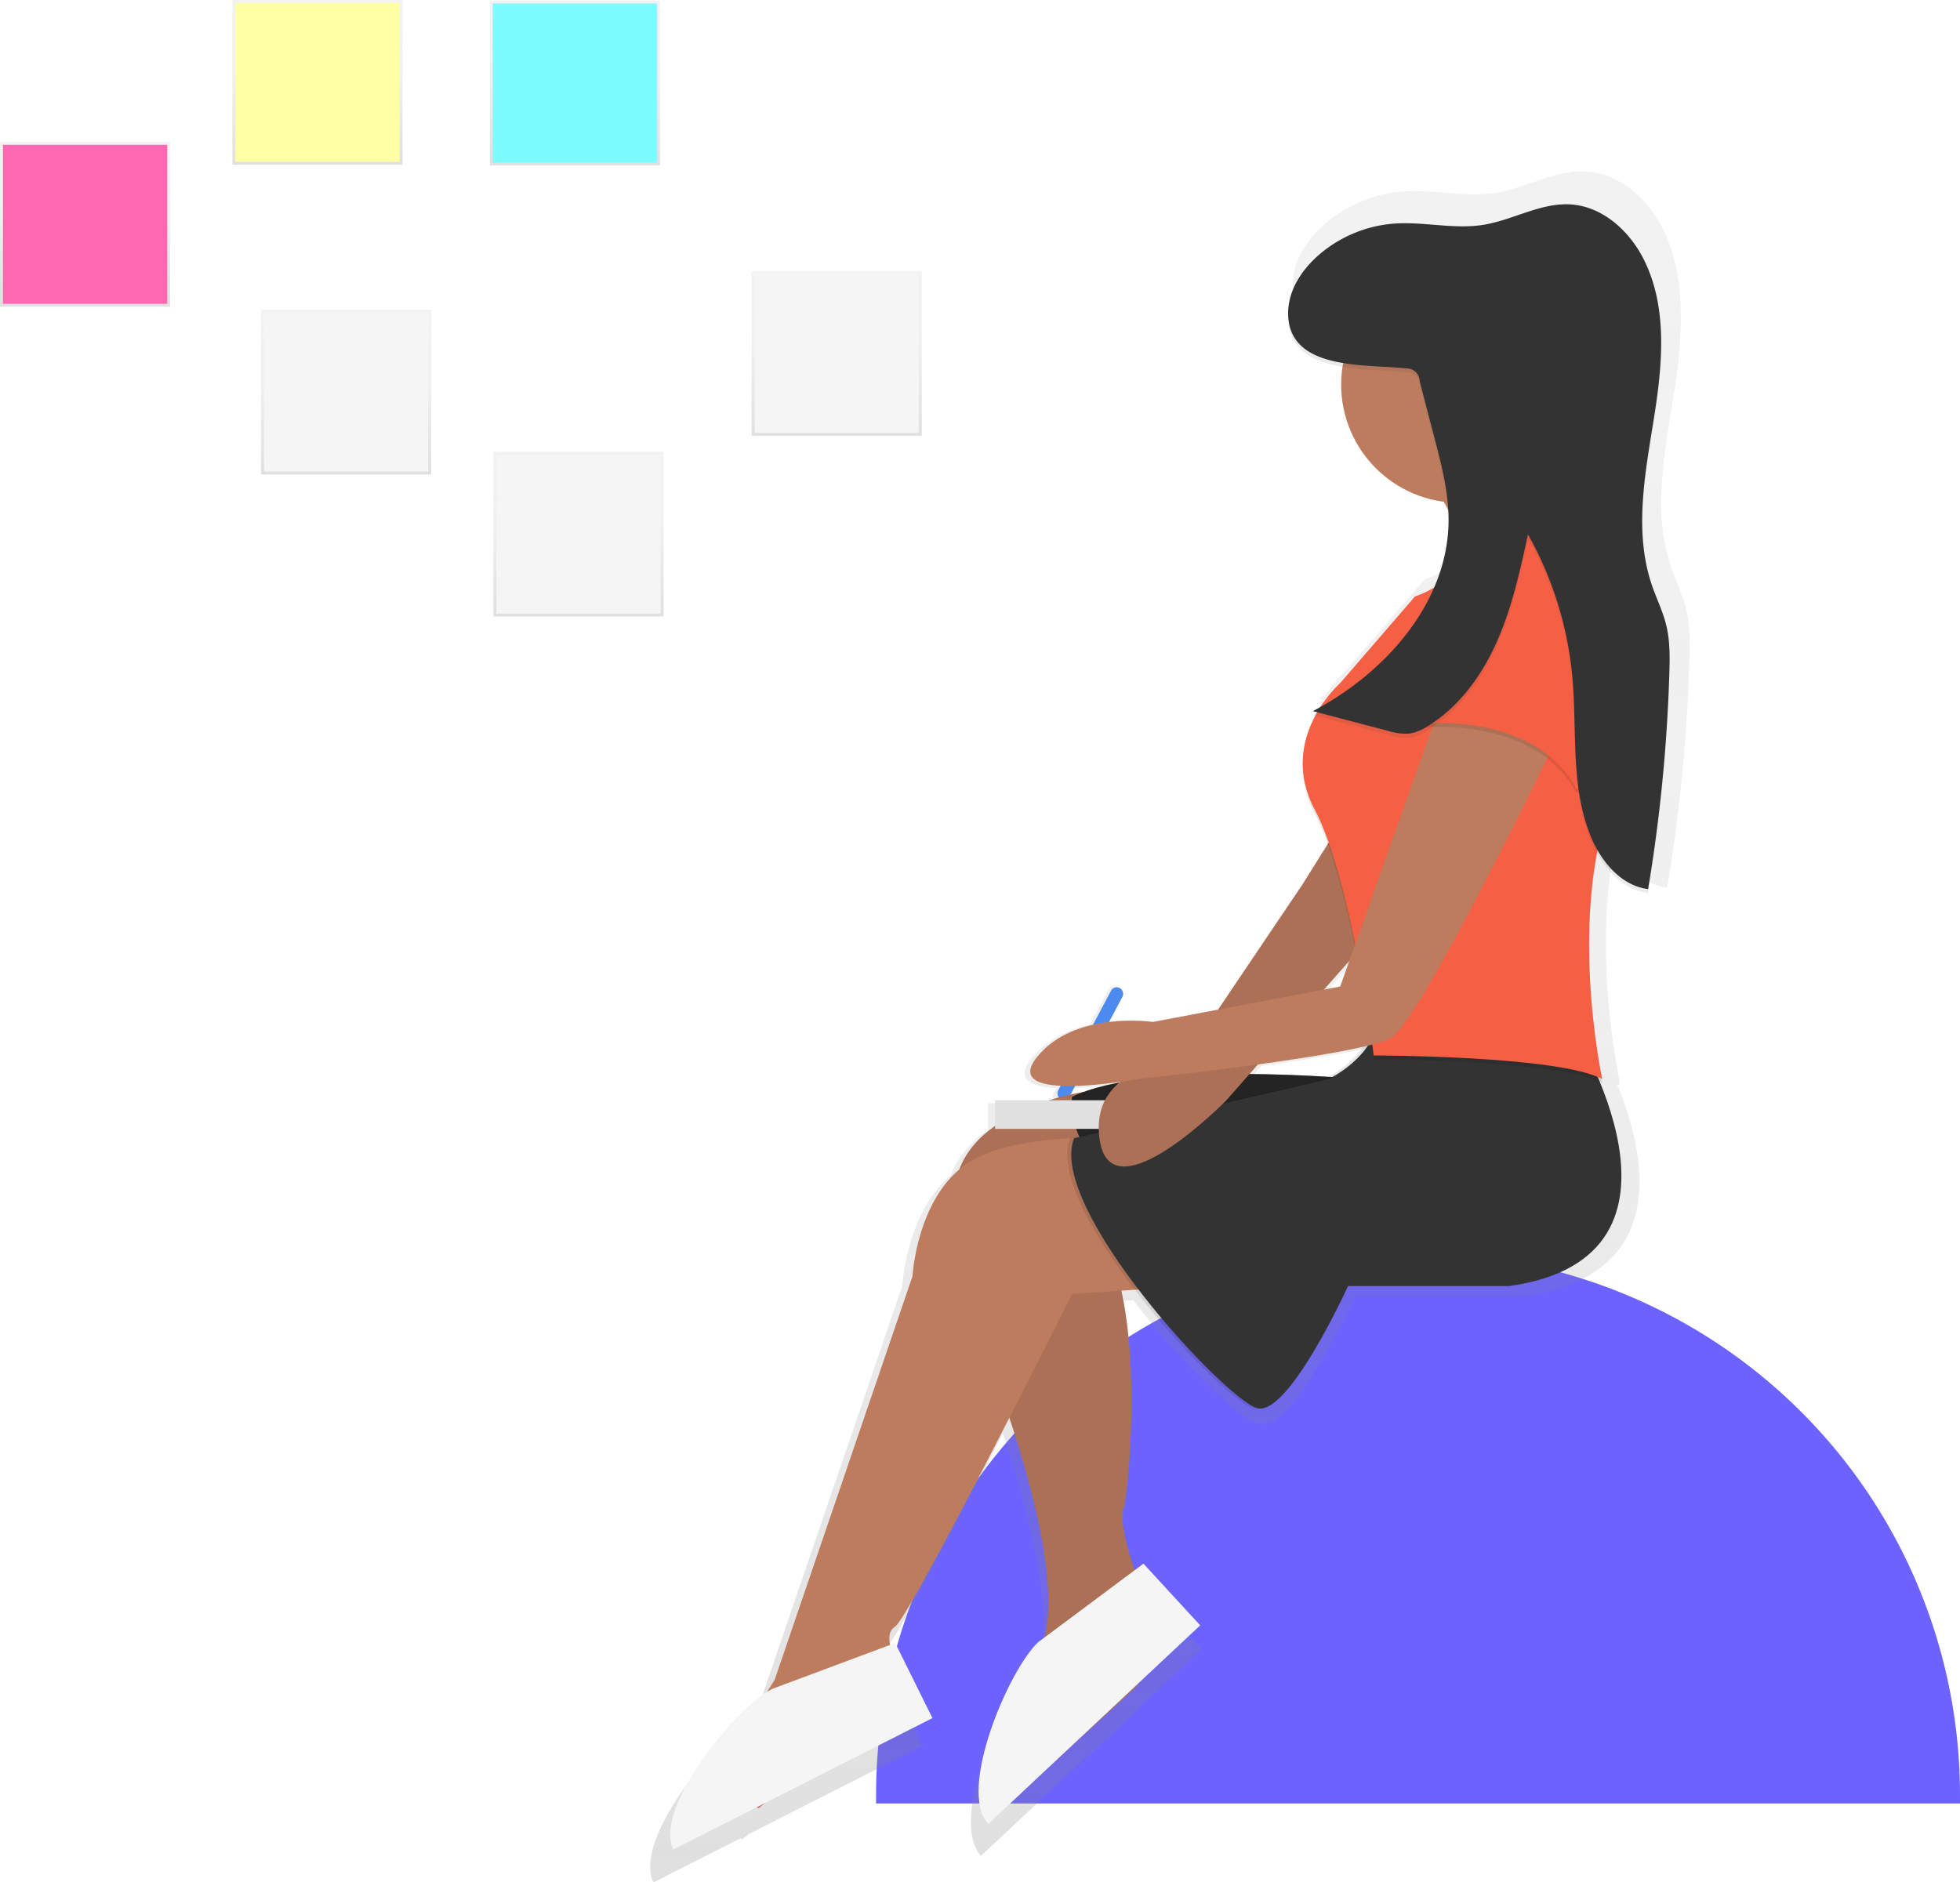 <svg id="b4ba6a13-192d-4e96-bcc5-40ea44a2cfa7" data-name="Layer 1" xmlns="http://www.w3.org/2000/svg" xmlns:xlink="http://www.w3.org/1999/xlink" width="584.056" height="561.042" viewBox="0 0 584.056 561.042"><defs><linearGradient id="b9f26670-a054-47e0-b547-d63dd4bba499" x1="103.144" y1="141.415" x2="103.144" y2="92.326" gradientUnits="userSpaceOnUse"><stop offset="0" stop-color="gray" stop-opacity="0.25"/><stop offset="0.535" stop-color="gray" stop-opacity="0.12"/><stop offset="1" stop-color="gray" stop-opacity="0.1"/></linearGradient><linearGradient id="fda278c0-f004-4f31-a08f-9ec9a798ec33" x1="172.388" y1="183.731" x2="172.388" y2="134.642" xlink:href="#b9f26670-a054-47e0-b547-d63dd4bba499"/><linearGradient id="f67aa2b7-cb27-460f-a466-f98060ba594a" x1="249.327" y1="129.874" x2="249.327" y2="80.785" xlink:href="#b9f26670-a054-47e0-b547-d63dd4bba499"/><linearGradient id="be4a3ce0-b0a5-48d5-b804-ddb9be0ae4c0" x1="171.32" y1="49.302" x2="171.32" y2="0.214" xlink:href="#b9f26670-a054-47e0-b547-d63dd4bba499"/><linearGradient id="a3fa23d5-1a43-4f1f-9282-9d91364efc6f" x1="94.595" y1="49.089" x2="94.595" y2="0" xlink:href="#b9f26670-a054-47e0-b547-d63dd4bba499"/><linearGradient id="abfe9611-1bc1-4024-84cf-bcf073d6939b" x1="25.351" y1="91.405" x2="25.351" y2="42.316" xlink:href="#b9f26670-a054-47e0-b547-d63dd4bba499"/><linearGradient id="e0ca0a80-8143-4172-ae1f-6453e4098dea" x1="656.583" y1="730.521" x2="656.583" y2="220.557" xlink:href="#b9f26670-a054-47e0-b547-d63dd4bba499"/></defs><title>Brainstorming</title><path d="M422.556,373.521h0A161.5,161.5,0,0,1,584.056,535.021v2.5a0,0,0,0,1,0,0h-323a0,0,0,0,1,0,0V535.021A161.5,161.5,0,0,1,422.556,373.521Z" fill="#6c63ff"/><rect x="77.793" y="92.326" width="50.701" height="49.089" fill="url(#b9f26670-a054-47e0-b547-d63dd4bba499)"/><rect x="78.666" y="93.171" width="48.955" height="47.398" fill="#f5f5f5"/><rect x="147.038" y="134.642" width="50.701" height="49.089" fill="url(#fda278c0-f004-4f31-a08f-9ec9a798ec33)"/><rect x="147.911" y="135.487" width="48.955" height="47.398" fill="#f5f5f5"/><rect x="223.976" y="80.785" width="50.701" height="49.089" fill="url(#f67aa2b7-cb27-460f-a466-f98060ba594a)"/><rect x="224.849" y="81.631" width="48.955" height="47.398" fill="#f5f5f5"/><rect x="145.969" y="0.214" width="50.701" height="49.089" fill="url(#be4a3ce0-b0a5-48d5-b804-ddb9be0ae4c0)"/><rect x="146.842" y="1.059" width="48.955" height="47.398" fill="#7cfcff"/><rect x="69.245" width="50.701" height="49.089" fill="url(#a3fa23d5-1a43-4f1f-9282-9d91364efc6f)"/><rect x="70.118" y="0.845" width="48.955" height="47.398" fill="#ffffa5"/><rect y="42.316" width="50.701" height="49.089" fill="url(#abfe9611-1bc1-4024-84cf-bcf073d6939b)"/><rect x="0.873" y="43.161" width="48.955" height="47.398" fill="#ff69b4"/><path d="M810.408,351.006c-1.04-4.26-3.018-8.225-4.437-12.374a60.064,60.064,0,0,1-3.005-18.589c-.018-10.259,1.804-20.73,3.449-30.911,1.369-8.472,2.545-17.271,2.405-25.865-.019-8.948-1.388-17.704-5.398-25.668-4.428-8.797-12.716-16.333-22.542-16.993-9.339-.627-17.957,4.857-27.201,6.326-9.114,1.448-18.424-1.064-27.627-.388a40.314,40.314,0,0,0-23.683,10.039c-5.055,4.51-9.059,10.723-9.136,17.497-.003.254.016.489.023.734-.006.163-.021.324-.023.487-.117,10.388,7.764,14.111,16.84,15.653a36.657,36.657,0,0,0,31.398,41.805q.658,1.187,1.283,2.434c.102,1.279.168,2.561.181,3.847a53.044,53.044,0,0,1-4.436,20.262,26.273,26.273,0,0,1-5.933,2.795l-23.209,26.873a38.088,38.088,0,0,0-6.128,7.42q-1.161.652-2.333,1.27.673.177,1.346.353c-.038.066-.075.135-.113.201-.41.223-.82.45-1.232.667l.751.197a31.188,31.188,0,0,0-3.893,15.587,29.93,29.93,0,0,0,3.663,14.615,76.115,76.115,0,0,1,4.105,9.556l-7.77,12.432-26.246,38.931L651.335,474.023a56.523,56.523,0,0,0-13.601-.007l4.163-7.849a2,2,0,1,0-3.592-1.761l-5.553,10.47c-6.288,1.428-12.869,4.353-17.451,10.141-4.977,6.287.048,8.415,7.408,8.797l-.766,1.445a1.997,1.997,0,0,0,.247,2.138c-.944.259-1.951.554-2.999.884h-16.784v7.95c-4.809,3.387-8.939,7.785-11.04,13.445-13.396,11.357-14.543,33.136-14.543,33.136L534.069,678.016s-.929,1.393-2.327,3.648c-11.748,7.45-35.154,36.755-29.013,48.857v0l25.78-13.081c.421.177.673.275.673.275l1.878-1.57,51.935-26.352-11.531-23.278-1.596.596c-.47-2.338-.279-4.501,1.456-5.585,2.833-1.771,20.866-36.199,35.517-64.813,5.122,15.298,15.801,50.872,10.79,68.159L615.721,666.297c-9.066,8.5-25.111,45.961-15.407,56.312v0l26.059-24.431,20.076-18.33.385-.853,19.144-17.948-17.584-19.122-2.745,2.047c-1.591-4.697-4.886-15.332-3.475-19.094,1.442-3.845,5.143-41.651-.632-67.589l4.14-.276c14.369,18.761,31.738,35.45,36.803,36.716a3.838,3.838,0,0,0,1.518.053c9.841,1.581,27.798-37.92,27.798-37.92H761.882c44.09-6.299,36.793-41.755,27.927-63.299.272.128.534.258.778.391,0,0-.104-.475-.277-1.363.092.047.189.094.277.142a218.154,218.154,0,0,1-4.088-41.132,154.148,154.148,0,0,1,2.587-28.663c3.48,6.102,8.863,11.255,15.696,12.11a499.595,499.595,0,0,0,6.582-66.981c.048-1.586.083-3.178.077-4.768A45.696,45.696,0,0,0,810.408,351.006ZM681.262,490.142l2.609-2.959c12.044-1.654,24.381-3.583,32.613-5.478a33.41,33.41,0,0,1-10.651,9.32C699.579,490.638,690.831,490.221,681.262,490.142Zm30.914-35.057L709.357,463.029l-5.026.952ZM627.211,493.857a127.419,127.419,0,0,0,13.981-1.283c-.093.076-.184.154-.275.232a68.098,68.098,0,0,0-11.063,2.899l-0-0s-1.55.224-4.039.786Z" transform="translate(-307.972 -169.479)" fill="url(#e0ca0a80-8143-4172-ae1f-6453e4098dea)"/><path d="M624.155,497.074h0a1.923,1.923,0,0,1-.88-2.574l15.734-29.666a1.923,1.923,0,0,1,2.574-.88h0a1.923,1.923,0,0,1,.88,2.574l-15.734,29.666A1.923,1.923,0,0,1,624.155,497.074Z" transform="translate(-307.972 -169.479)" fill="#4d8af0"/><path d="M630.882,494.929s-42.77,6.166-38.072,35.53l13.507,54.616s19.967,53.441,12.333,73.995c0,0-7.634,32.887-15.269,31.712s16.443,5.873,16.443,5.873l27.014-24.665,8.222-18.205s2.349-5.285-8.222-14.094c0,0-5.873-15.856-4.111-20.554s7.036-62.136-7.346-81.866Z" transform="translate(-307.972 -169.479)" fill="#be7c5e"/><path d="M630.882,494.929s-42.77,6.166-38.072,35.53l13.507,54.616s19.967,53.441,12.333,73.995c0,0-7.634,32.887-15.269,31.712s16.443,5.873,16.443,5.873l27.014-24.665,8.222-18.205s2.349-5.285-8.222-14.094c0,0-5.873-15.856-4.111-20.554s7.036-62.136-7.346-81.866Z" transform="translate(-307.972 -169.479)" opacity="0.1"/><path d="M602.479,713.105l63.137-59.193L648.708,635.526l-31.415,23.433c-8.717,8.173-24.145,44.193-14.814,54.146Z" transform="translate(-307.972 -169.479)" fill="#f5f5f5"/><path d="M713.2,491.112s-63.425-5.873-85.741,5.285c0,0-1.762,9.396,7.634,20.554S713.2,491.112,713.2,491.112Z" transform="translate(-307.972 -169.479)" fill="#333"/><path d="M713.2,491.112s-63.425-5.873-85.741,5.285c0,0-1.762,9.396,7.634,20.554S713.2,491.112,713.2,491.112Z" transform="translate(-307.972 -169.479)" opacity="0.3"/><rect x="296.518" y="327.927" width="61.056" height="8.527" fill="#e0e0e0"/><path d="M643.315,508.73s-34.061-2.349-48.156,8.222-15.269,32.887-15.269,32.887l-41.108,120.389s-12.78,19.127-14.682,30.538c-.587,3.524,9.983,7.634,9.983,7.634l35.823-29.95,7.047-9.983s-7.047-11.158-2.349-14.094,52.854-99.248,52.854-99.248l61.663-4.111Z" transform="translate(-307.972 -169.479)" fill="#be7c5e"/><path d="M775.45,475.843s42.87,68.123-18.792,76.932H708.502S690.884,591.534,681.487,589.185s-62.837-59.901-54.616-80.455l75.757-17.618s14.094-6.46,15.269-19.38Z" transform="translate(-307.972 -169.479)" opacity="0.1"/><path d="M776.624,475.843s42.87,68.123-18.792,76.932H709.676S692.058,591.534,682.662,589.185s-62.837-59.901-54.616-80.455l75.757-17.618s14.094-6.46,15.269-19.38Z" transform="translate(-307.972 -169.479)" fill="#333"/><path d="M508.648,720.712l77.179-39.161L574.74,659.169l-36.718,13.706c-10.656,5.407-35.547,35.671-29.374,47.837Z" transform="translate(-307.972 -169.479)" fill="#f5f5f5"/><path d="M710.851,409.482,696.169,432.973l-35.236,52.267s-28.776,1.175-25.252,24.078,37.585-11.745,37.585-11.745l56.965-64.599Z" transform="translate(-307.972 -169.479)" fill="#be7c5e"/><path d="M710.851,409.482,696.169,432.973l-35.236,52.267s-28.776,1.175-25.252,24.078,37.585-11.745,37.585-11.745l56.965-64.599Z" transform="translate(-307.972 -169.479)" opacity="0.1"/><circle cx="434.885" cy="114.622" r="35.236" fill="#be7c5e"/><path d="M725.532,302.6s31.125,28.189,13.507,56.965,43.458-19.38,43.458-19.38-21.142-35.236-16.443-56.377Z" transform="translate(-307.972 -169.479)" fill="#be7c5e"/><path d="M749.023,331.963s-8.222,12.92-19.38,16.443l-22.316,25.84s-18.792,16.443-7.634,37.585,17.618,73.408,17.618,73.408,55.203,0,68.123,7.047c0,0-11.158-51.092,4.111-86.915s-11.745-85.153-11.745-85.153Z" transform="translate(-307.972 -169.479)" opacity="0.1"/><path d="M749.023,330.789s-8.222,12.92-19.38,16.443l-22.316,25.84s-18.792,16.443-7.634,37.585,17.618,73.408,17.618,73.408,55.203,0,68.123,7.047c0,0-11.158-51.092,4.111-86.915s-11.745-85.153-11.745-85.153Z" transform="translate(-307.972 -169.479)" fill="#f55f44"/><path d="M771.926,389.515s-40.521,83.979-49.33,89.264-75.757,12.333-75.757,12.333-41.108,7.634-29.95-6.46,34.649-10.571,34.649-10.571l55.79-10.571,32.3-91.026Z" transform="translate(-307.972 -169.479)" fill="#be7c5e"/><path d="M753.721,349.581s-32.3,19.38-25.84,36.998c0,0,36.998-5.285,49.917,19.38,0,0,20.554-22.903,4.698-47.568C782.497,358.39,773.688,342.534,753.721,349.581Z" transform="translate(-307.972 -169.479)" opacity="0.1"/><path d="M753.721,348.407s-32.3,19.38-25.84,36.998c0,0,36.998-5.285,49.917,19.38,0,0,20.554-22.903,4.698-47.568C782.497,357.216,773.688,341.359,753.721,348.407Z" transform="translate(-307.972 -169.479)" fill="#f55f44"/><path d="M726.935,280.451a3.912,3.912,0,0,1,4.095,3.86q2.202,8.429,4.404,16.858c2.094,8.014,4.202,16.136,4.196,24.42-.015,24.499-18.744,45.63-40.438,57.013l22.202,5.832a17.145,17.145,0,0,0,6.743.836,14.191,14.191,0,0,0,5.261-2.171c9.438-5.781,16.208-15.202,20.68-25.326s6.853-21.026,9.206-31.841a106.12,106.12,0,0,1,13.21,42.242c1.492,16.131-.623,33.057,5.614,48.008,3.089,7.405,9.011,14.468,16.973,15.464a480.379,480.379,0,0,0,6.329-64.404c.146-4.78.214-9.625-.92-14.271-.999-4.096-2.902-7.909-4.266-11.898-5.319-15.551-2.195-32.546.427-48.77s4.513-33.696-2.878-48.376c-4.258-8.459-12.227-15.704-21.675-16.339-8.98-.603-17.266,4.67-26.155,6.083-8.763,1.393-17.715-1.023-26.564-.373a38.764,38.764,0,0,0-22.772,9.653c-4.86,4.337-8.71,10.31-8.784,16.824C691.625,281.303,715.11,279.104,726.935,280.451Z" transform="translate(-307.972 -169.479)" fill="#333" opacity="0.1"/><path d="M726.935,279.276a3.912,3.912,0,0,1,4.095,3.86q2.202,8.429,4.404,16.858c2.094,8.014,4.202,16.136,4.196,24.42-.015,24.499-18.744,45.63-40.438,57.013l22.202,5.832a17.145,17.145,0,0,0,6.743.836,14.191,14.191,0,0,0,5.261-2.171c9.438-5.781,16.208-15.202,20.68-25.326s6.853-21.026,9.206-31.841a106.12,106.12,0,0,1,13.21,42.242c1.492,16.131-.623,33.057,5.614,48.008,3.089,7.405,9.011,14.468,16.973,15.464a480.378,480.378,0,0,0,6.329-64.404c.146-4.78.214-9.625-.92-14.271-.999-4.096-2.902-7.909-4.266-11.898-5.319-15.551-2.195-32.546.427-48.77s4.513-33.696-2.878-48.376c-4.258-8.459-12.227-15.704-21.675-16.339-8.98-.603-17.266,4.67-26.155,6.083-8.763,1.393-17.715-1.023-26.564-.373a38.764,38.764,0,0,0-22.772,9.653c-4.86,4.337-8.71,10.31-8.784,16.824C691.625,280.129,715.11,277.93,726.935,279.276Z" transform="translate(-307.972 -169.479)" fill="#333"/></svg>